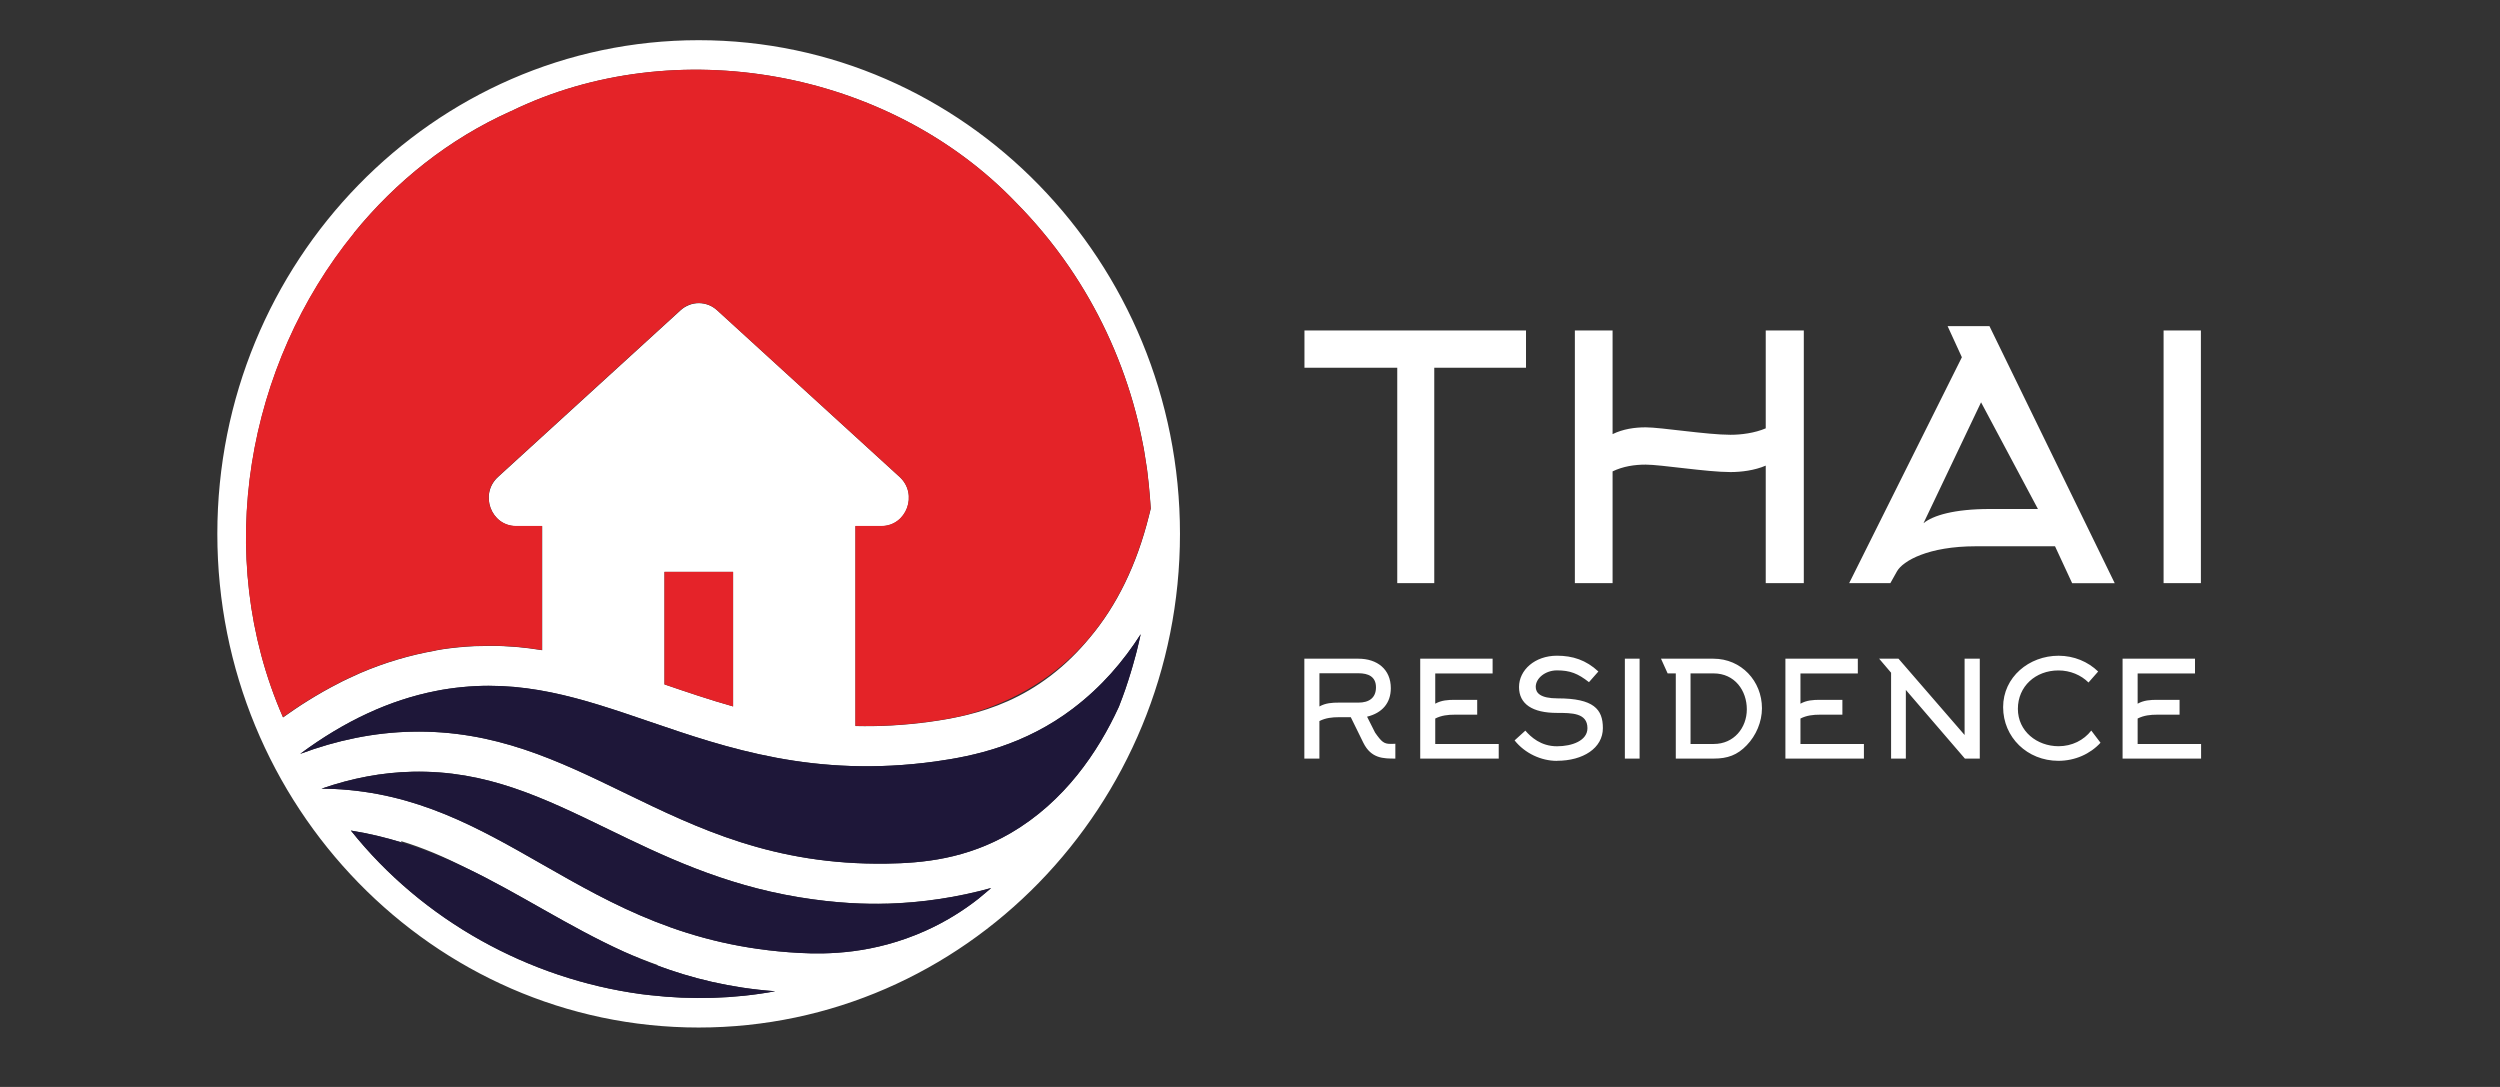 <?xml version="1.0" encoding="UTF-8"?> <svg xmlns="http://www.w3.org/2000/svg" width="92" height="40" viewBox="0 0 92 40" fill="none"><rect x="0" y="0" width="92" height="40" fill="#333333" stroke="none"/><path d="M25.711 1.479C15.944 1.479 7.998 9.629 7.998 19.646C7.998 29.663 15.944 37.813 25.711 37.813C35.477 37.813 43.423 29.663 43.423 19.646C43.423 9.629 35.479 1.479 25.711 1.479ZM13.026 8.572C14.572 6.673 16.523 5.112 18.805 4.091H18.809C24.826 1.158 32.702 2.547 37.408 7.475C37.574 7.641 37.733 7.811 37.89 7.984C38.059 8.169 38.221 8.357 38.381 8.549C38.55 8.751 38.715 8.96 38.875 9.17C39.041 9.39 39.203 9.613 39.357 9.84C40.397 11.362 41.188 13.048 41.7 14.83C41.769 15.07 41.832 15.311 41.891 15.553C41.898 15.586 41.907 15.621 41.914 15.655C41.949 15.799 41.977 15.944 42.008 16.088C42.037 16.23 42.066 16.37 42.093 16.512C42.107 16.593 42.119 16.673 42.132 16.754C42.161 16.922 42.188 17.091 42.211 17.261C42.218 17.311 42.222 17.359 42.229 17.409C42.265 17.696 42.294 17.986 42.317 18.277C42.328 18.423 42.342 18.569 42.35 18.716C42.328 18.807 42.305 18.893 42.283 18.982C41.832 20.791 41.098 22.285 40.107 23.464C39.688 23.974 39.205 24.456 38.64 24.884C37.615 25.662 36.57 26.07 35.59 26.309L35.514 26.326C35.07 26.431 34.641 26.505 34.234 26.56C33.254 26.695 32.343 26.739 31.483 26.719V19.362H32.438C33.366 19.362 33.801 18.187 33.108 17.554L26.389 11.418C26.204 11.25 25.965 11.157 25.718 11.157C25.471 11.157 25.232 11.25 25.047 11.418L18.327 17.554C17.635 18.187 18.07 19.362 18.998 19.362H19.953V23.927H19.947C19.789 23.901 19.629 23.879 19.469 23.858C19.384 23.847 19.3 23.84 19.215 23.831C19.178 23.827 19.14 23.822 19.1 23.818C19.093 23.818 19.086 23.818 19.079 23.816L18.951 23.805C18.902 23.801 18.854 23.799 18.805 23.796L18.712 23.79C18.671 23.786 18.629 23.785 18.588 23.783C18.57 23.783 18.554 23.781 18.536 23.779L18.39 23.773H18.338C18.27 23.772 18.201 23.77 18.131 23.77H17.996C17.903 23.77 17.807 23.773 17.714 23.775C17.678 23.775 17.642 23.775 17.606 23.777H17.57C17.53 23.777 17.491 23.777 17.45 23.781C17.081 23.799 16.703 23.834 16.315 23.89C16.22 23.904 16.124 23.923 16.029 23.939V23.943C15.092 24.107 14.168 24.38 13.267 24.766C13.247 24.775 13.226 24.784 13.206 24.793C13.069 24.852 12.934 24.915 12.799 24.98C12.729 25.013 12.659 25.046 12.589 25.081C12.566 25.092 12.542 25.105 12.519 25.118C12.301 25.229 12.084 25.345 11.866 25.468C11.861 25.472 11.853 25.476 11.848 25.48C11.683 25.574 11.517 25.673 11.352 25.776C11.172 25.887 10.994 26.003 10.818 26.123C10.683 26.215 10.55 26.306 10.417 26.402C7.802 20.428 9.102 13.408 13.03 8.582L13.026 8.572ZM26.978 21.044V25.996C26.11 25.751 25.277 25.468 24.454 25.186V21.044H26.978ZM28.521 36.479C27.003 36.758 25.459 36.798 23.936 36.623C23.86 36.614 23.783 36.606 23.707 36.597L23.58 36.581C19.465 36.02 15.558 33.882 12.911 30.564C13.578 30.671 14.206 30.824 14.804 31.009C14.784 30.989 14.763 30.968 14.743 30.948C15.572 31.199 16.356 31.536 17.137 31.933C19.122 32.883 20.902 34.091 22.977 35.031C23.384 35.207 23.805 35.374 24.241 35.528C24.215 35.526 24.189 35.524 24.162 35.52C25.45 36.002 26.869 36.356 28.523 36.477H28.519L28.521 36.479ZM36.027 33.056C35.417 33.538 34.751 33.941 34.045 34.257C32.136 35.111 30.434 35.122 29.411 35.066C25.268 34.843 22.573 33.303 19.967 31.813C17.592 30.456 15.347 29.174 12.285 29.032C12.134 29.024 11.981 29.024 11.83 29.023C12.952 28.633 14.069 28.423 15.173 28.399C17.899 28.34 19.972 29.345 22.371 30.509C24.376 31.483 26.579 32.551 29.402 33.017C30.791 33.246 31.882 33.276 32.641 33.253C33.937 33.217 35.224 33.023 36.475 32.676C36.327 32.803 36.178 32.931 36.027 33.052V33.056ZM41.841 23.923L41.792 24.111C41.681 24.529 41.556 24.943 41.416 25.352C41.416 25.358 41.413 25.361 41.411 25.367C41.343 25.566 41.269 25.762 41.193 25.957C41.186 25.974 41.181 25.992 41.174 26.009C41.17 26.018 41.165 26.025 41.161 26.035C40.411 27.663 39.178 29.5 37.191 30.658C35.55 31.614 33.959 31.763 32.619 31.782C28.471 31.841 25.682 30.487 22.985 29.179C20.526 27.986 18.205 26.859 15.139 26.927C13.779 26.957 12.413 27.232 11.046 27.744C12.675 26.535 14.348 25.76 16.045 25.428C16.201 25.396 16.356 25.369 16.513 25.347C19.212 24.952 21.388 25.697 23.907 26.558C26.754 27.532 29.98 28.635 34.423 28.023C35.844 27.827 37.703 27.427 39.492 26.07C40.539 25.277 41.346 24.329 41.976 23.342C41.934 23.537 41.888 23.733 41.839 23.927L41.841 23.923Z" fill="white"></path><path d="M39.494 26.068C37.705 27.425 35.844 27.824 34.425 28.021C29.981 28.635 26.755 27.53 23.909 26.557C21.389 25.695 19.214 24.95 16.514 25.345C16.358 25.367 16.201 25.395 16.047 25.426C14.349 25.756 12.677 26.533 11.048 27.741C12.416 27.23 13.783 26.955 15.141 26.925C18.205 26.857 20.528 27.984 22.986 29.177C25.684 30.487 28.471 31.839 32.621 31.78C33.961 31.761 35.55 31.612 37.192 30.657C39.179 29.498 40.413 27.661 41.163 26.033C41.166 26.024 41.172 26.016 41.175 26.007C41.182 25.99 41.188 25.972 41.195 25.955C41.271 25.76 41.344 25.562 41.413 25.365C41.413 25.36 41.416 25.356 41.418 25.35C41.486 25.151 41.551 24.95 41.612 24.747C41.63 24.686 41.648 24.624 41.668 24.561C41.711 24.412 41.754 24.26 41.794 24.109C41.81 24.047 41.828 23.984 41.843 23.921C41.891 23.727 41.938 23.532 41.979 23.336C41.35 24.323 40.542 25.271 39.496 26.064L39.494 26.068Z" fill="#1E1739"></path><path d="M32.641 33.255C31.882 33.277 30.791 33.248 29.402 33.019C26.579 32.553 24.376 31.485 22.371 30.511C19.971 29.347 17.897 28.34 15.173 28.401C14.069 28.425 12.952 28.635 11.83 29.024C11.981 29.024 12.134 29.026 12.285 29.034C15.347 29.176 17.592 30.457 19.967 31.815C22.573 33.303 25.268 34.843 29.411 35.068C30.434 35.124 32.136 35.111 34.045 34.259C34.871 33.89 35.531 33.449 36.027 33.058C36.178 32.936 36.327 32.809 36.475 32.682C35.223 33.027 33.937 33.221 32.641 33.259V33.255ZM22.979 35.031C20.904 34.091 19.124 32.883 17.138 31.933C16.399 31.579 15.63 31.263 14.806 31.009C14.207 30.824 13.58 30.671 12.913 30.564C15.56 33.884 19.467 36.02 23.581 36.581L23.709 36.597C23.785 36.606 23.862 36.616 23.938 36.623C25.459 36.796 27.005 36.756 28.523 36.479H28.527C26.872 36.357 25.453 36.002 24.166 35.522C23.759 35.371 23.364 35.207 22.981 35.031H22.979Z" fill="#1E1739"></path><path d="M11.346 25.767C11.51 25.666 11.675 25.566 11.843 25.472C11.85 25.468 11.855 25.465 11.861 25.461C12.075 25.338 12.293 25.222 12.513 25.111C12.537 25.1 12.56 25.087 12.584 25.074C12.654 25.039 12.724 25.006 12.794 24.972C12.929 24.908 13.064 24.845 13.2 24.786C13.22 24.777 13.242 24.768 13.261 24.758C14.149 24.378 15.075 24.102 16.023 23.936V23.932C16.119 23.916 16.214 23.897 16.309 23.882C16.696 23.825 17.074 23.79 17.444 23.773C17.496 23.772 17.548 23.772 17.601 23.77C17.637 23.77 17.672 23.77 17.709 23.768C17.802 23.766 17.897 23.762 17.991 23.762H18.126C18.194 23.762 18.264 23.764 18.332 23.766H18.385C18.433 23.766 18.482 23.768 18.53 23.772C18.59 23.773 18.647 23.779 18.706 23.783L18.8 23.788C18.849 23.792 18.897 23.794 18.946 23.797L19.073 23.809C19.081 23.809 19.088 23.809 19.095 23.81C19.217 23.822 19.339 23.834 19.463 23.851C19.624 23.871 19.784 23.893 19.942 23.919H19.947V19.355H18.992C18.064 19.355 17.629 18.18 18.322 17.547L25.042 11.411C25.227 11.242 25.465 11.149 25.712 11.149C25.96 11.149 26.198 11.242 26.383 11.411L33.103 17.547C33.795 18.18 33.36 19.355 32.432 19.355H31.477V26.712C32.337 26.734 33.249 26.689 34.229 26.553C34.637 26.498 35.067 26.424 35.509 26.319C37.368 25.821 38.917 24.865 40.102 23.456C41.091 22.28 41.826 20.784 42.278 18.975C42.299 18.886 42.323 18.799 42.344 18.709C42.337 18.561 42.323 18.416 42.312 18.27C42.29 17.979 42.261 17.689 42.224 17.401C42.218 17.352 42.213 17.304 42.206 17.254C42.182 17.084 42.155 16.916 42.127 16.747C42.114 16.665 42.101 16.586 42.087 16.505C42.062 16.363 42.033 16.221 42.002 16.081C41.972 15.937 41.943 15.791 41.909 15.647C41.902 15.614 41.893 15.579 41.886 15.546C41.828 15.306 41.765 15.066 41.697 14.83C41.697 14.83 41.697 14.827 41.695 14.823C41.182 13.04 40.391 11.355 39.352 9.832C39.197 9.605 39.035 9.382 38.87 9.163C38.71 8.952 38.546 8.744 38.376 8.541C38.215 8.349 38.052 8.161 37.885 7.977C37.726 7.803 37.566 7.634 37.403 7.468C32.7 2.545 24.826 1.156 18.809 4.089H18.805C16.523 5.113 14.57 6.671 13.026 8.571C9.099 13.397 7.798 20.417 10.413 26.391C10.546 26.295 10.679 26.203 10.814 26.112C10.99 25.992 11.168 25.876 11.348 25.765L11.346 25.767Z" fill="#E42328"></path><path d="M24.452 25.186C25.275 25.468 26.108 25.751 26.977 25.996V21.044H24.452V25.186Z" fill="#E52329"></path><path d="M52.781 21.46V13.533H56.157V12.162H48.004V13.533H51.419V21.46H52.781ZM64.979 17.135V21.46H66.38V12.162H64.979V15.763C64.569 15.937 64.08 16 63.682 16C62.809 16 61.128 15.726 60.562 15.726C60.151 15.726 59.728 15.788 59.343 15.976V12.162H57.955V21.46H59.343V17.347C59.728 17.161 60.151 17.098 60.562 17.098C61.126 17.098 62.809 17.372 63.682 17.372C64.08 17.372 64.569 17.311 64.979 17.135ZM71.671 12L72.197 13.147L68.049 21.46H69.565L69.809 21.025C70.028 20.638 70.965 20.103 72.711 20.103H75.625L76.255 21.462H77.822L73.212 12.002H71.671V12ZM73.225 18.731C71.915 18.731 71.132 18.968 70.784 19.255L72.903 14.805L74.996 18.731H73.223H73.225ZM79.62 12.162H80.993V21.46H79.62V12.162ZM49.711 26.393H49.27C49.026 26.393 48.783 26.418 48.554 26.535V27.916H48V24.24H49.99C50.681 24.24 51.182 24.63 51.182 25.324C51.182 25.88 50.856 26.24 50.308 26.374L50.603 26.96C50.842 27.301 50.929 27.375 51.171 27.375H51.227L51.349 27.37V27.916C50.907 27.916 50.46 27.916 50.171 27.334L49.709 26.393H49.711ZM48.555 25.998C48.783 25.87 49.022 25.856 49.272 25.856H49.992C50.372 25.856 50.636 25.689 50.636 25.294C50.636 24.899 50.352 24.776 49.992 24.776H48.555V25.998ZM52.817 27.378H55.153V27.916H52.264V24.24H54.928V24.783H52.817V25.896C53.045 25.768 53.284 25.754 53.534 25.754H54.361V26.3H53.534C53.29 26.3 53.047 26.325 52.817 26.442V27.378ZM57.295 28C56.716 28 56.117 27.724 55.737 27.247L56.133 26.887C56.331 27.118 56.701 27.463 57.297 27.463C57.855 27.463 58.418 27.255 58.418 26.797C58.418 26.235 57.845 26.235 57.297 26.235C56.394 26.235 55.9 25.91 55.9 25.283C55.9 24.656 56.484 24.13 57.297 24.13C57.87 24.13 58.367 24.288 58.82 24.711L58.474 25.104C58.069 24.785 57.779 24.67 57.297 24.67C56.87 24.67 56.515 24.957 56.515 25.276C56.515 25.497 56.678 25.7 57.322 25.7C58.646 25.7 58.986 26.098 58.986 26.794C58.986 27.533 58.255 27.997 57.297 27.997L57.295 28ZM59.795 27.916V24.24H60.337V27.916H59.795ZM61.124 24.24H63.053C64.084 24.24 64.84 25.067 64.84 26.063C64.84 26.56 64.627 27.067 64.278 27.427C63.932 27.788 63.572 27.916 63.069 27.916H61.669V24.781H61.369L61.124 24.238V24.24ZM62.212 27.378H63.069C63.805 27.378 64.283 26.787 64.283 26.102C64.283 25.417 63.842 24.781 63.06 24.781H62.212V27.378ZM66.257 27.378H68.592V27.916H65.703V24.24H68.368V24.783H66.257V25.896C66.484 25.768 66.723 25.754 66.973 25.754H67.8V26.3H66.973C66.729 26.3 66.486 26.325 66.257 26.442V27.378ZM69.149 24.24H69.865L72.297 27.048V24.24H72.856V27.916H72.308L70.135 25.389V27.916H69.592V24.756L69.151 24.238L69.149 24.24ZM76.857 25.116C76.582 24.841 76.183 24.672 75.75 24.672C74.907 24.672 74.258 25.259 74.258 26.086C74.258 26.913 74.963 27.461 75.756 27.461C76.248 27.461 76.684 27.24 76.959 26.885L77.299 27.333C76.919 27.747 76.36 27.998 75.75 27.998C74.603 27.998 73.715 27.131 73.715 26.023C73.715 24.915 74.67 24.131 75.756 24.131C76.324 24.131 76.841 24.352 77.212 24.712L76.857 25.116ZM78.665 27.378H81V27.916H78.111V24.24H80.776V24.783H78.665V25.896C78.892 25.768 79.131 25.754 79.381 25.754H80.208V26.3H79.381C79.137 26.3 78.894 26.325 78.665 26.442V27.378Z" fill="white"></path></svg> 